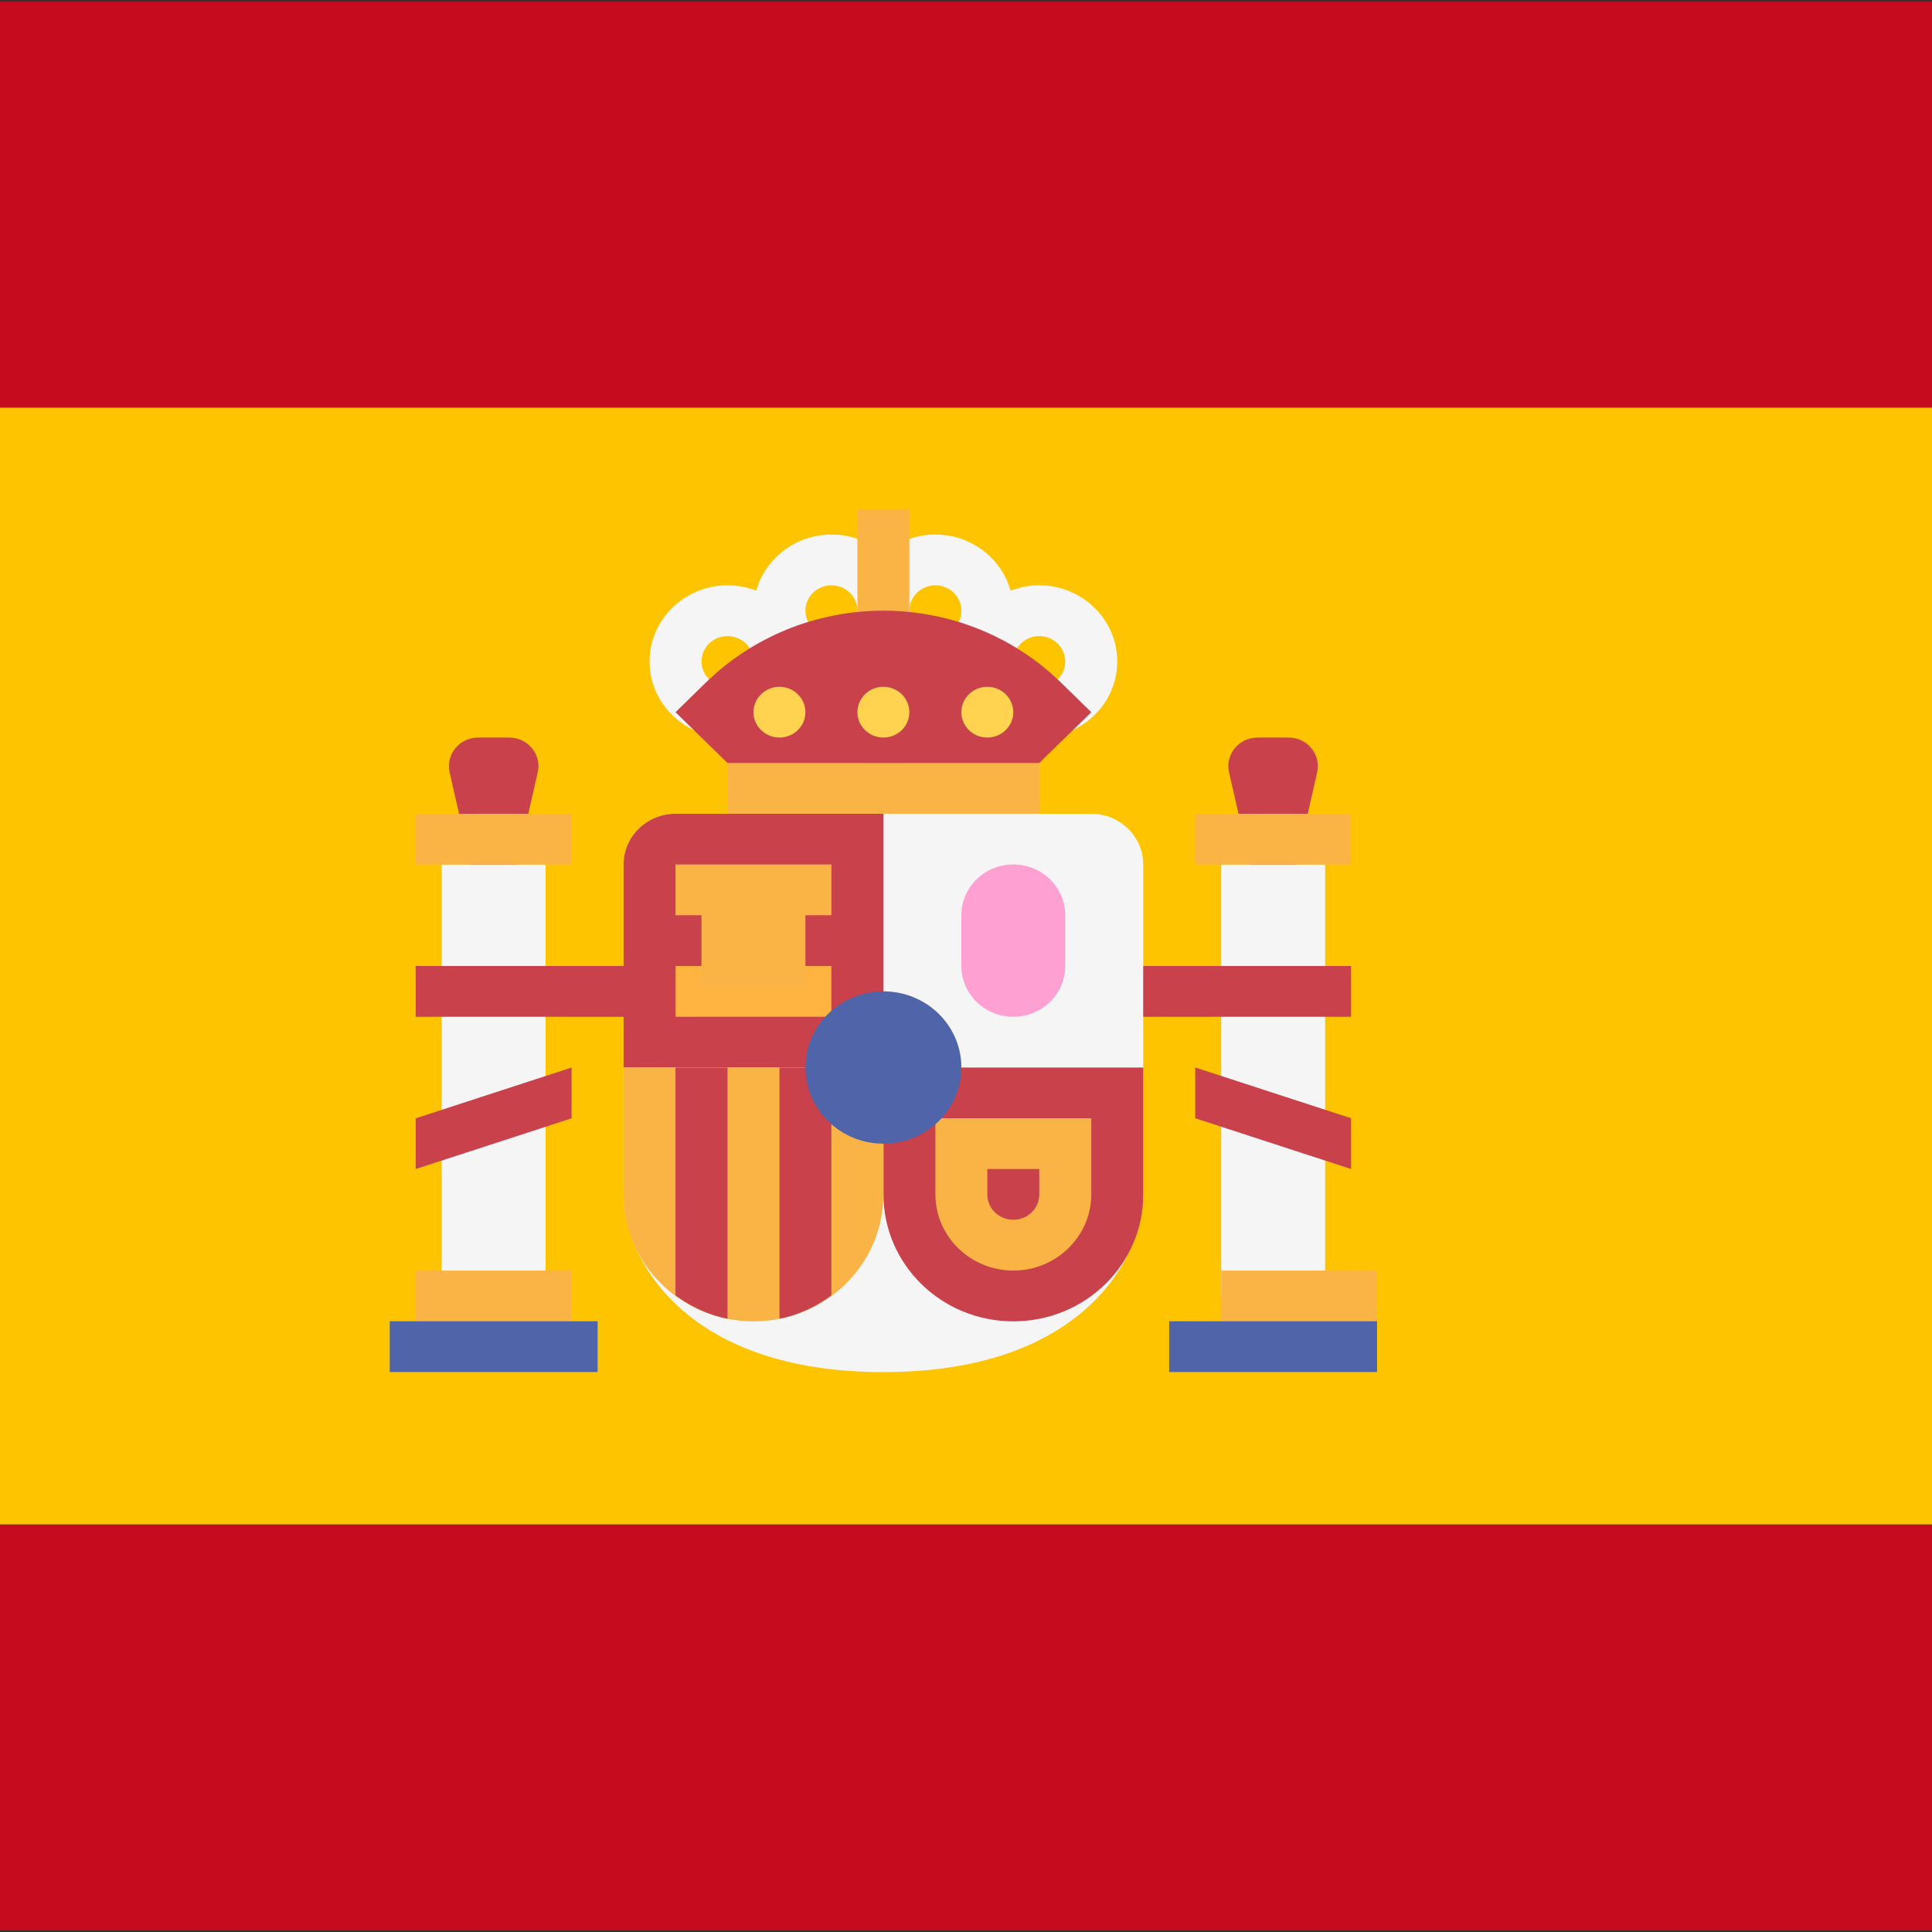 <svg width="25" height="25" viewBox="0 0 25 25" fill="none" xmlns="http://www.w3.org/2000/svg">
<rect x="0" y="0" width="25" height="25" fill="#333333" stroke="none"/>
<g clip-path="url(#clip0_3138_4302)">
<path d="M0 24.979C0 24.979 1.308 24.979 2.921 24.979H36.079C37.692 24.979 39 24.979 39 24.979V19.725H0V24.979Z" fill="#C60B1E"/>
<path d="M39 0.021H0C0 0.021 2.44081e-05 1.298 2.44081e-05 2.874V5.275H39V2.874C39 1.298 39 0.021 39 0.021Z" fill="#C60B1E"/>
<path d="M39 5.275H0V19.726H39V5.275Z" fill="#FFC400"/>
<path d="M16.474 12.5L17.044 9.994C17.096 9.763 16.917 9.544 16.675 9.544H16.273C16.031 9.544 15.851 9.763 15.904 9.994L16.474 12.5Z" fill="#C8414B"/>
<path d="M17.147 11.186H15.802V16.769H17.147V11.186Z" fill="#F5F5F5"/>
<path d="M17.482 10.53H15.465V11.187H17.482V10.53Z" fill="#FAB446"/>
<path d="M17.483 12.5H14.121V13.157H17.483V12.5Z" fill="#C8414B"/>
<path d="M17.483 15.127L15.466 14.47V13.813L17.483 14.47V15.127Z" fill="#C8414B"/>
<path d="M6.388 12.5L6.958 9.994C7.011 9.763 6.831 9.544 6.589 9.544H6.187C5.945 9.544 5.765 9.763 5.818 9.994L6.388 12.5Z" fill="#C8414B"/>
<path d="M8.742 10.53C8.37 10.53 8.069 10.824 8.069 11.186V15.456C8.069 16.254 8.832 17.755 11.431 17.755C14.031 17.755 14.793 16.254 14.793 15.456V11.186C14.793 10.824 14.492 10.53 14.121 10.53H8.742Z" fill="#F5F5F5"/>
<path d="M11.431 13.814H8.069V11.186C8.069 10.824 8.37 10.53 8.742 10.53H11.431V13.814Z" fill="#C8414B"/>
<path d="M11.432 13.814H14.794V15.456C14.794 16.363 14.041 17.098 13.113 17.098C12.184 17.098 11.432 16.363 11.432 15.456V13.814V13.814Z" fill="#C8414B"/>
<path d="M8.069 13.814H11.431V15.456C11.431 16.363 10.679 17.098 9.75 17.098C8.822 17.098 8.069 16.363 8.069 15.456V13.814V13.814Z" fill="#FAB446"/>
<path d="M10.758 16.762V13.814H10.086V17.065C10.336 17.015 10.562 16.907 10.758 16.762Z" fill="#C8414B"/>
<path d="M9.414 17.065V13.814H8.741V16.762C8.938 16.907 9.164 17.015 9.414 17.065Z" fill="#C8414B"/>
<path d="M10.758 12.5H8.741V13.157H10.758V12.5Z" fill="#FFB441"/>
<path d="M10.758 11.186H8.741V11.843H10.758V11.186Z" fill="#FAB446"/>
<path d="M10.422 11.577H9.077V12.767H10.422V11.577Z" fill="#FAB446"/>
<path d="M7.06 11.186H5.715V16.769H7.06V11.186Z" fill="#F5F5F5"/>
<path d="M7.396 16.441H5.379V17.098H7.396V16.441Z" fill="#FAB446"/>
<path d="M7.396 10.53H5.379V11.187H7.396V10.53Z" fill="#FAB446"/>
<path d="M7.733 17.097H5.043V17.754H7.733V17.097Z" fill="#5064AA"/>
<path d="M17.819 16.441H15.802V17.098H17.819V16.441Z" fill="#FAB446"/>
<path d="M17.819 17.097H15.129V17.754H17.819V17.097Z" fill="#5064AA"/>
<path d="M13.449 9.873H9.414V10.53H13.449V9.873Z" fill="#FAB446"/>
<path d="M11.767 7.903H11.095V9.873H11.767V7.903Z" fill="#FFB441"/>
<path d="M10.759 8.888C10.202 8.888 9.75 8.446 9.75 7.902C9.75 7.359 10.203 6.917 10.759 6.917C11.315 6.917 11.767 7.359 11.767 7.902C11.767 8.446 11.315 8.888 10.759 8.888ZM10.759 7.574C10.573 7.574 10.422 7.721 10.422 7.902C10.422 8.084 10.573 8.231 10.759 8.231C10.944 8.231 11.095 8.084 11.095 7.902C11.095 7.721 10.944 7.574 10.759 7.574Z" fill="#F5F5F5"/>
<path d="M12.103 8.888C11.547 8.888 11.095 8.446 11.095 7.902C11.095 7.359 11.547 6.917 12.103 6.917C12.659 6.917 13.112 7.359 13.112 7.902C13.112 8.446 12.659 8.888 12.103 8.888ZM12.103 7.574C11.918 7.574 11.767 7.721 11.767 7.902C11.767 8.084 11.918 8.231 12.103 8.231C12.289 8.231 12.44 8.084 12.44 7.902C12.44 7.721 12.289 7.574 12.103 7.574Z" fill="#F5F5F5"/>
<path d="M13.448 9.544C12.892 9.544 12.44 9.102 12.44 8.559C12.44 8.016 12.892 7.574 13.448 7.574C14.004 7.574 14.457 8.016 14.457 8.559C14.457 9.102 14.004 9.544 13.448 9.544ZM13.448 8.231C13.263 8.231 13.112 8.378 13.112 8.559C13.112 8.74 13.262 8.888 13.448 8.888C13.633 8.888 13.784 8.74 13.784 8.559C13.784 8.378 13.633 8.231 13.448 8.231Z" fill="#F5F5F5"/>
<path d="M9.414 9.544C8.858 9.544 8.405 9.102 8.405 8.559C8.405 8.016 8.858 7.574 9.414 7.574C9.97 7.574 10.422 8.016 10.422 8.559C10.422 9.102 9.97 9.544 9.414 9.544ZM9.414 8.231C9.228 8.231 9.078 8.378 9.078 8.559C9.078 8.74 9.228 8.888 9.414 8.888C9.599 8.888 9.75 8.74 9.75 8.559C9.75 8.378 9.599 8.231 9.414 8.231Z" fill="#F5F5F5"/>
<path d="M13.448 15.127V15.456C13.448 15.637 13.298 15.784 13.112 15.784C12.927 15.784 12.776 15.637 12.776 15.456V15.127H13.448ZM14.121 14.47H12.104V15.456C12.104 15.999 12.556 16.441 13.112 16.441C13.668 16.441 14.121 15.999 14.121 15.456V14.47H14.121Z" fill="#FAB446"/>
<path d="M13.112 13.157C12.741 13.157 12.44 12.863 12.44 12.5V11.843C12.44 11.48 12.741 11.186 13.112 11.186C13.483 11.186 13.784 11.48 13.784 11.843V12.5C13.784 12.863 13.483 13.157 13.112 13.157Z" fill="#FFA0D2"/>
<path d="M11.431 14.799C11.989 14.799 12.44 14.357 12.44 13.813C12.44 13.269 11.989 12.828 11.431 12.828C10.874 12.828 10.423 13.269 10.423 13.813C10.423 14.357 10.874 14.799 11.431 14.799Z" fill="#5064AA"/>
<path d="M11.767 6.589H11.095V8.559H11.767V6.589Z" fill="#FAB446"/>
<path d="M9.414 9.873L8.741 9.216L9.135 8.831C9.744 8.236 10.57 7.902 11.431 7.902C12.292 7.902 13.118 8.236 13.727 8.831L14.121 9.216L13.448 9.873H9.414Z" fill="#C8414B"/>
<path d="M11.431 9.544C11.617 9.544 11.767 9.397 11.767 9.216C11.767 9.034 11.617 8.887 11.431 8.887C11.245 8.887 11.095 9.034 11.095 9.216C11.095 9.397 11.245 9.544 11.431 9.544Z" fill="#FFD250"/>
<path d="M10.086 9.544C10.272 9.544 10.422 9.397 10.422 9.216C10.422 9.034 10.272 8.887 10.086 8.887C9.901 8.887 9.75 9.034 9.75 9.216C9.75 9.397 9.901 9.544 10.086 9.544Z" fill="#FFD250"/>
<path d="M12.776 9.544C12.961 9.544 13.112 9.397 13.112 9.216C13.112 9.034 12.961 8.887 12.776 8.887C12.59 8.887 12.44 9.034 12.44 9.216C12.44 9.397 12.59 9.544 12.776 9.544Z" fill="#FFD250"/>
<path d="M8.741 12.5H5.379V13.157H8.741V12.5Z" fill="#C8414B"/>
<path d="M5.379 15.127L7.396 14.471V13.814L5.379 14.471V15.127Z" fill="#C8414B"/>
</g>
<defs>
<clipPath id="clip0_3138_4302">
<rect width="25" height="25" fill="white"/>
</clipPath>
</defs>
</svg>
